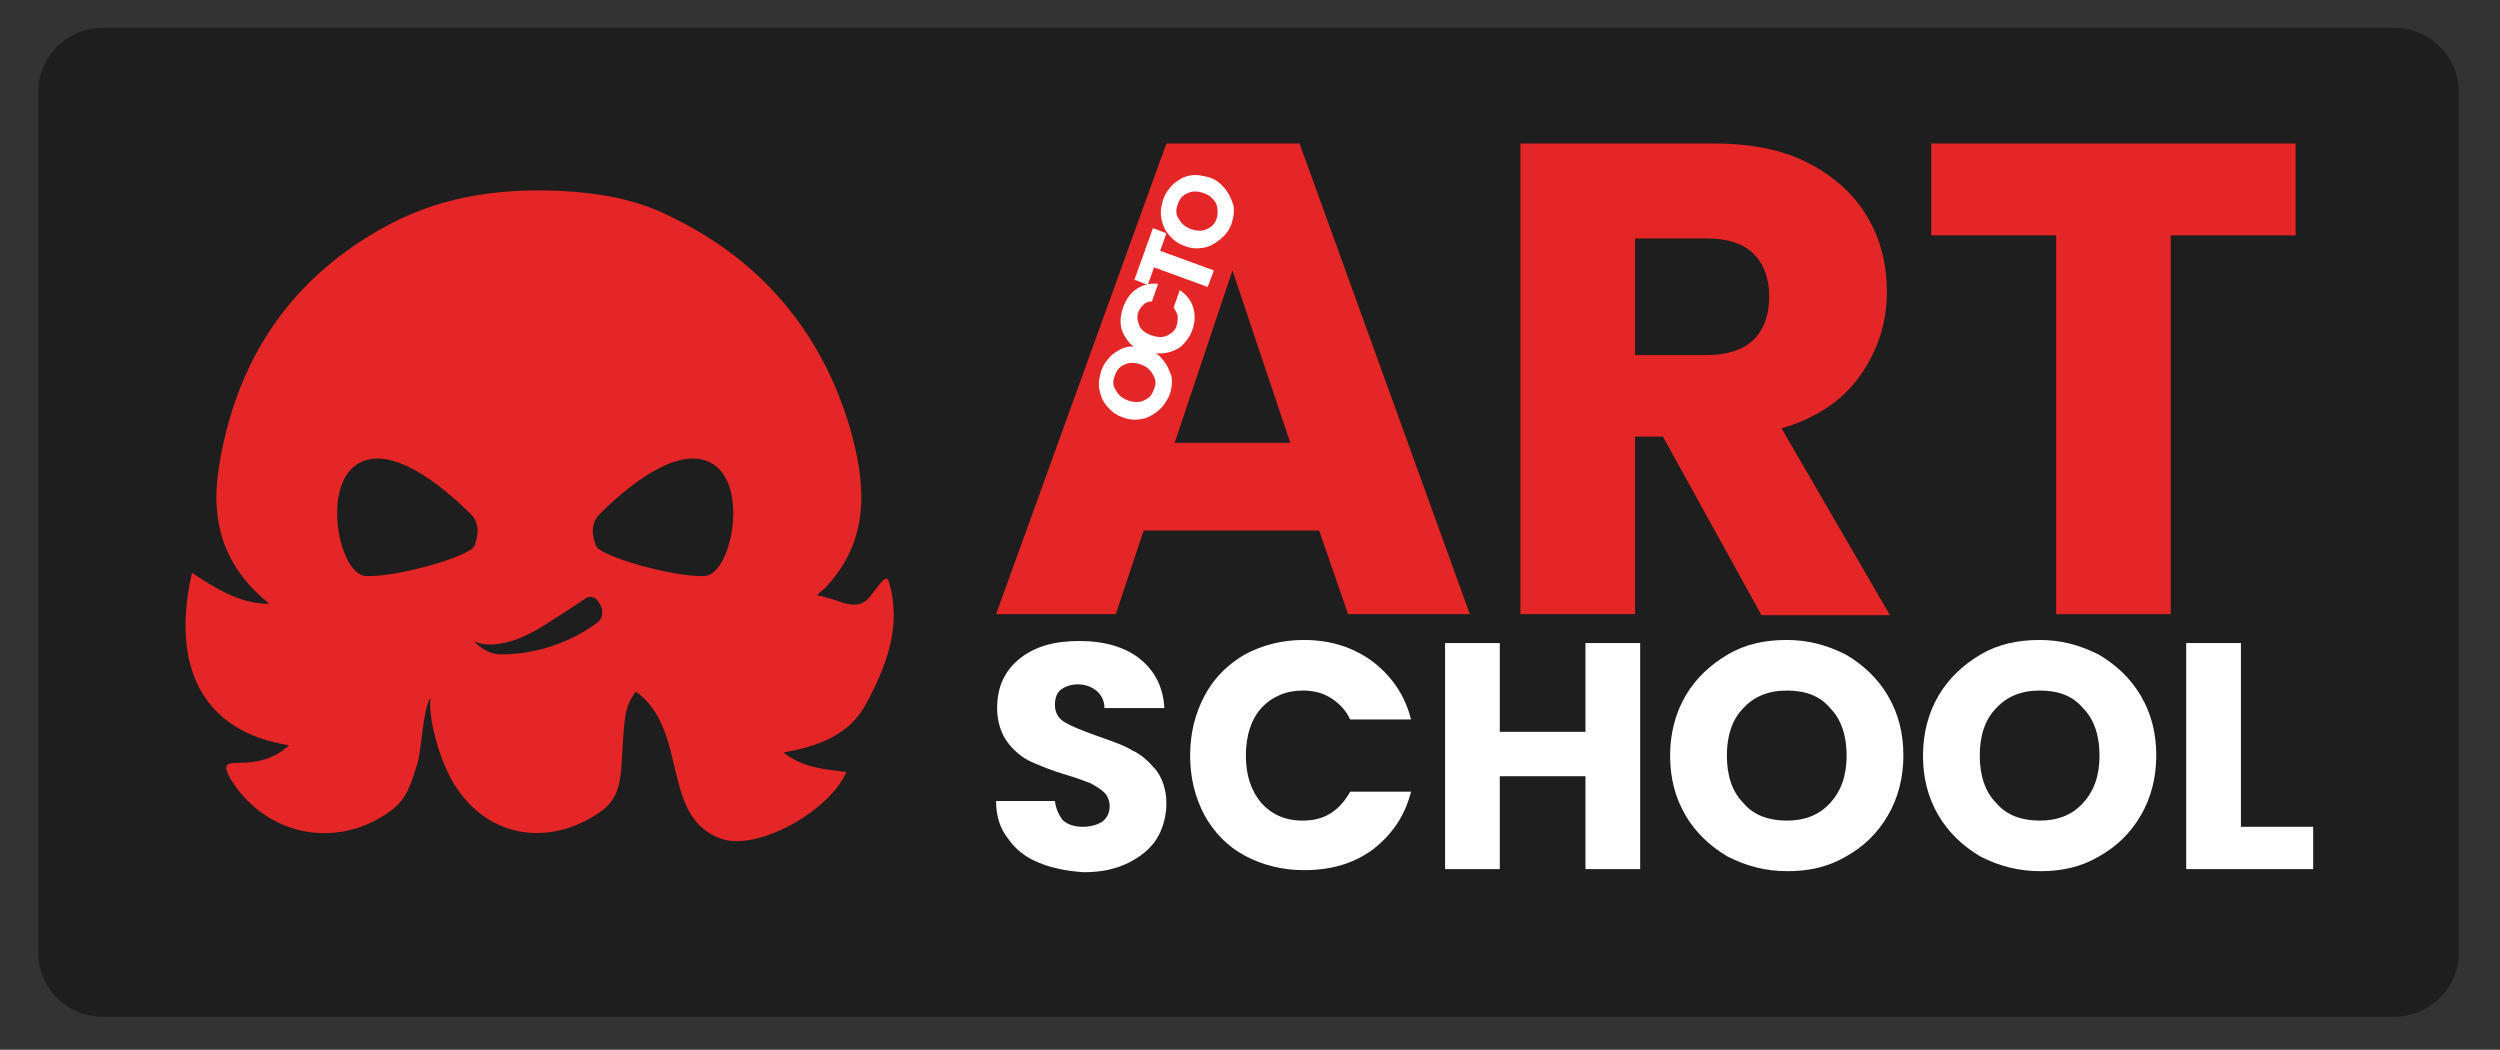 <?xml version="1.0" encoding="UTF-8"?>
<svg xmlns="http://www.w3.org/2000/svg" xmlns:xlink="http://www.w3.org/1999/xlink" version="1.1" id="Layer_1" x="0px" y="0px" viewBox="0 0 242.2 101.7" style="enable-background:new 0 0 242.2 101.7;" xml:space="preserve">
<rect x="0" y="0" width="242.2" height="101.7" fill="#333333" stroke="none"/>
<style type="text/css">
	.st0{fill:#1E1E1E;}
	.st1{fill:#E42626;}
	.st2{fill:#FFFFFF;}
</style>
<path class="st0" d="M232,98.5H9.9c-3.4,0-6.2-2.8-6.2-6.2V8.9c0-3.4,2.8-6.2,6.2-6.2H232c3.4,0,6.2,2.8,6.2,6.2v83.4  C238.2,95.7,235.4,98.5,232,98.5z"></path>
<g>
	<path class="st0" d="M89.2,50.5c-1.1-2-0.7-4.1-1-6.1c-1.2-7-3.9-13.2-8.6-18.7c-5.3-6.2-12.2-9.9-20-11.8c-2.3-0.6-4.7-1-7.3-0.8   c-9,0.6-17.1,3.1-24.1,9.2C21.8,28,17.6,35.1,16.5,43.4c-0.6,5-3.1,9.3-3.6,14.2c-0.2,1.9,0,3.7,0.4,5.6c0.9,4.8,2.9,9.2,4.3,13.9   c1,3.2,3.5,5.5,6.6,7c5.5,2.6,10.9,2.5,16.2-1c1-0.7,2.6-0.4,3.7,0.4c5.3,3.1,10.6,3.3,15.9,0.1c0.6-0.4,1.2-0.6,1.8-0.7L64,83   c0.3,0.1,0.6,0.2,0.9,0.4c6.9,4,14.6,2.6,19.5-2.8c2.3-2.6,3.7-5.6,4-9.1c0.1-1.8,1.3-3.1,1.8-4.7C92.3,61.2,92,55.7,89.2,50.5z    M18.6,55.5c2.3,1.5,4.6,3,7.5,3c-4.1-3.3-5.8-7.5-4.9-13.2c1.6-10.1,6.6-17.9,15.5-23c5.5-3.2,11.4-4.1,17.7-3.8   c3.7,0.2,7.2,0.8,10.4,2.4c8.8,4.2,14.7,11.1,17.5,20.4c0.7,2.5,1.2,4.9,1.2,7.4l-10.2-5.5l-52,26C18.1,66.3,17.2,61.6,18.6,55.5z    M22.4,75.5c-0.6-1.1-0.6-1.5,0.8-1.5c0.7,0,1.4-0.1,2.2-0.2L35.5,80C30.6,82,25.2,80.2,22.4,75.5z"></path>
	<path class="st1" d="M18.6,55.5c2.3,1.5,4.6,3,7.5,3c-4.1-3.3-5.8-7.5-4.9-13.2c1.6-10.1,6.6-17.9,15.5-23   c5.5-3.2,11.4-4.1,17.7-3.8c3.7,0.2,7.2,0.8,10.4,2.4c8.8,4.2,14.7,11.1,17.5,20.4c1.6,5.5,2.1,11-2.4,15.7   c-0.1,0.1-0.7,0.5-0.7,0.7c1.8,0.2,3.5,1.6,4.8,0.4c0.9-0.9,1.8-2.7,2.1-1.8c1.3,4.3-0.2,8.2-2.2,11.9c-1.6,3-4.6,4.1-8,4.7   c1.9,1.5,3.9,1.6,6.1,1.9c-1.6,3.7-8.4,7.6-12,6.5c-6.1-2-3.2-10.6-8.4-14.3c-1.2,1.6-1.1,2.7-1.4,7.3c-0.2,2.6-0.8,3.7-2.9,4.9   c-5.3,3.1-11.5,1.4-14.2-5c-0.5-1.1-1.6-4.4-1.4-6.6c-0.8,1.2-0.8,5.3-1.4,6.8c-0.8,2.7-1.4,3.5-3.1,4.6   c-5.2,3.3-11.7,1.7-14.9-3.6c-0.6-1.1-0.6-1.5,0.8-1.5c1.7,0,3.4-0.3,4.9-1.7C19.7,70.9,16.5,64.7,18.6,55.5z"></path>
	<path class="st0" d="M57.5,52c-0.2-0.8,0-1.6,0.6-2.2c2-2,6.8-6.3,10.2-5.2c4.5,1.4,2.7,11,0,11.2c-2.7,0.2-10.4-1.9-10.6-3   C57.6,52.5,57.5,52.2,57.5,52z"></path>
	<path class="st0" d="M46.2,52c0.2-0.8,0-1.6-0.6-2.2c-2-2-6.8-6.3-10.2-5.2c-4.5,1.4-2.7,11,0,11.2c2.7,0.2,10.4-1.9,10.6-3   C46.1,52.5,46.2,52.2,46.2,52z"></path>
	<path class="st0" d="M45.9,62.1c0,0,2.2,1.4,6.8-1.5c2.2-1.4,3.4-2.2,4-2.6c0.4-0.3,0.9-0.2,1.2,0.2l0.2,0.3   c0.4,0.6,0.3,1.4-0.2,1.8c-1.6,1.2-4.9,3.1-9.4,3.1C47,63.4,45.9,62.1,45.9,62.1z"></path>
</g>
<g>
	<path class="st1" d="M127.8,51.4h-17l-2.7,8.1H96.5L113,13.9h12.9l16.5,45.6h-11.8L127.8,51.4z M125,42.9l-5.6-16.7l-5.6,16.7H125z   "></path>
	<path class="st1" d="M170.6,59.5l-9.5-17.2h-2.7v17.2h-11.1V13.9H166c3.6,0,6.7,0.6,9.2,1.9c2.5,1.3,4.4,3,5.7,5.2   c1.3,2.2,1.9,4.6,1.9,7.3c0,3-0.9,5.7-2.6,8.1c-1.7,2.4-4.2,4.1-7.6,5.1l10.5,18.1H170.6z M158.4,34.4h6.9c2,0,3.6-0.5,4.6-1.5   c1-1,1.5-2.4,1.5-4.2c0-1.7-0.5-3.1-1.5-4.1c-1-1-2.5-1.5-4.6-1.5h-6.9V34.4z"></path>
	<path class="st1" d="M222.4,13.9v8.9h-12.1v36.7h-11.1V22.8h-12.1v-8.9H222.4z"></path>
</g>
<g>
	<path class="st2" d="M112.2,39.8c-0.5,0.4-1,0.7-1.6,0.8c-0.6,0.1-1.2,0.1-1.9-0.2c-0.6-0.2-1.1-0.6-1.5-1.1   c-0.4-0.5-0.6-1-0.7-1.6c-0.1-0.6,0-1.2,0.2-1.8c0.2-0.6,0.6-1.1,1-1.5c0.5-0.4,1-0.7,1.6-0.8c0.6-0.1,1.2,0,1.9,0.2   c0.6,0.2,1.1,0.6,1.5,1.1c0.4,0.5,0.6,1,0.8,1.6c0.1,0.6,0,1.2-0.2,1.8C113,38.9,112.7,39.4,112.2,39.8z M111.7,36.3   c-0.2-0.4-0.6-0.8-1.2-1c-0.6-0.2-1.1-0.2-1.5,0c-0.5,0.2-0.8,0.5-1,1.1c-0.2,0.5-0.2,1,0.1,1.4c0.2,0.4,0.6,0.8,1.2,1   c0.6,0.2,1.1,0.2,1.5,0c0.5-0.2,0.8-0.5,1-1.1C112,37.2,112,36.8,111.7,36.3z"></path>
	<path class="st2" d="M109.4,33.2c-0.4-0.5-0.7-1-0.8-1.6c-0.1-0.6,0-1.2,0.2-1.8c0.3-0.8,0.7-1.4,1.3-1.8c0.6-0.4,1.3-0.6,2.1-0.5   l-0.6,1.7c-0.3,0-0.6,0.1-0.8,0.3c-0.2,0.2-0.4,0.4-0.5,0.7c-0.2,0.5-0.1,0.9,0.1,1.4c0.2,0.4,0.6,0.7,1.2,0.9   c0.6,0.2,1.1,0.2,1.5,0c0.4-0.2,0.8-0.5,0.9-1c0.1-0.3,0.1-0.6,0.1-0.9c-0.1-0.3-0.2-0.5-0.4-0.8l0.6-1.7c0.6,0.4,1.1,1,1.3,1.7   c0.2,0.7,0.2,1.4-0.1,2.2c-0.2,0.6-0.6,1.1-1,1.5c-0.5,0.4-1,0.6-1.6,0.7c-0.6,0.1-1.2,0-1.9-0.2C110.4,34,109.8,33.6,109.4,33.2z"></path>
	<path class="st2" d="M111.7,22.1l1.3,0.5l-0.6,1.7l5.2,1.9l-0.6,1.6l-5.2-1.9l-0.6,1.7l-1.3-0.5L111.7,22.1z"></path>
	<path class="st2" d="M118.2,23.2c-0.5,0.4-1,0.7-1.6,0.8c-0.6,0.1-1.2,0.1-1.9-0.2c-0.6-0.2-1.1-0.6-1.5-1.1   c-0.4-0.5-0.6-1-0.7-1.6c-0.1-0.6,0-1.2,0.2-1.8c0.2-0.6,0.6-1.1,1-1.5c0.5-0.4,1-0.7,1.6-0.8c0.6-0.1,1.2,0,1.9,0.2   c0.6,0.2,1.1,0.6,1.5,1.1c0.4,0.5,0.6,1,0.8,1.6c0.1,0.6,0,1.2-0.2,1.8C119.1,22.3,118.7,22.8,118.2,23.2z M117.8,19.7   c-0.2-0.4-0.6-0.8-1.2-1c-0.6-0.2-1.1-0.2-1.5,0c-0.5,0.2-0.8,0.5-1,1.1c-0.2,0.5-0.2,1,0.1,1.4c0.2,0.4,0.6,0.8,1.2,1   c0.6,0.2,1.1,0.2,1.5,0c0.5-0.2,0.8-0.5,1-1.1C118,20.6,118,20.1,117.8,19.7z"></path>
</g>
<g>
	<path class="st2" d="M100.7,83.6c-1.3-0.5-2.3-1.3-3-2.3c-0.8-1-1.2-2.2-1.2-3.7h5.7c0.1,0.8,0.4,1.4,0.8,1.9   c0.5,0.4,1.1,0.6,1.9,0.6c0.8,0,1.4-0.2,1.9-0.5c0.5-0.4,0.7-0.9,0.7-1.5c0-0.5-0.2-1-0.5-1.3c-0.4-0.4-0.8-0.6-1.3-0.9   c-0.5-0.2-1.3-0.5-2.3-0.8c-1.4-0.4-2.6-0.9-3.5-1.3c-0.9-0.4-1.7-1.1-2.3-1.9s-1-2-1-3.3c0-2,0.7-3.6,2.2-4.8   c1.5-1.2,3.4-1.7,5.8-1.7c2.4,0,4.4,0.6,5.8,1.7c1.5,1.2,2.3,2.8,2.4,4.8h-5.8c0-0.7-0.3-1.3-0.8-1.7c-0.5-0.4-1.1-0.6-1.8-0.6   c-0.6,0-1.2,0.2-1.6,0.5c-0.4,0.3-0.6,0.8-0.6,1.5c0,0.7,0.3,1.3,1,1.7c0.7,0.4,1.7,0.8,3.1,1.3c1.4,0.5,2.6,0.9,3.4,1.4   c0.9,0.4,1.6,1.1,2.3,1.9c0.6,0.8,1,1.9,1,3.2c0,1.2-0.3,2.4-0.9,3.4c-0.6,1-1.6,1.8-2.8,2.4c-1.2,0.6-2.6,0.9-4.3,0.9   C103.4,84.4,101.9,84.1,100.7,83.6z"></path>
	<path class="st2" d="M116.7,67.4c0.9-1.7,2.2-3,3.9-4c1.7-0.9,3.6-1.4,5.7-1.4c2.6,0,4.8,0.7,6.7,2.1c1.8,1.4,3.1,3.2,3.7,5.6h-5.9   c-0.4-0.9-1.1-1.6-1.9-2.1c-0.8-0.5-1.7-0.7-2.7-0.7c-1.6,0-3,0.6-4,1.7c-1,1.1-1.5,2.7-1.5,4.6c0,1.9,0.5,3.4,1.5,4.6   c1,1.1,2.3,1.7,4,1.7c1,0,1.9-0.2,2.7-0.7c0.8-0.5,1.4-1.2,1.9-2.1h5.9c-0.6,2.4-1.9,4.2-3.7,5.6c-1.9,1.4-4.1,2-6.7,2   c-2.1,0-4-0.5-5.7-1.4c-1.7-0.9-3-2.3-3.9-3.9c-0.9-1.7-1.4-3.6-1.4-5.8C115.3,71,115.8,69.1,116.7,67.4z"></path>
	<path class="st2" d="M158.9,62.3v21.9h-5.3v-9h-8.3v9H140V62.3h5.3v8.6h8.3v-8.6H158.9z"></path>
	<path class="st2" d="M167.4,83c-1.7-1-3.1-2.3-4.1-4c-1-1.7-1.5-3.6-1.5-5.8c0-2.1,0.5-4.1,1.5-5.8c1-1.7,2.4-3,4.1-4   c1.7-1,3.6-1.4,5.7-1.4c2.1,0,3.9,0.5,5.7,1.4c1.7,1,3.1,2.3,4.1,4c1,1.7,1.5,3.6,1.5,5.8c0,2.1-0.5,4.1-1.5,5.8   c-1,1.7-2.3,3-4.1,4c-1.7,1-3.6,1.4-5.6,1.4C171,84.4,169.2,83.9,167.4,83z M177.3,77.8c1.1-1.2,1.6-2.7,1.6-4.6   c0-1.9-0.5-3.5-1.6-4.6c-1-1.2-2.4-1.7-4.2-1.7c-1.8,0-3.2,0.6-4.2,1.7c-1.1,1.1-1.6,2.7-1.6,4.6c0,1.9,0.5,3.5,1.6,4.6   c1,1.2,2.5,1.7,4.2,1.7C174.8,79.5,176.2,79,177.3,77.8z"></path>
	<path class="st2" d="M191.9,83c-1.7-1-3.1-2.3-4.1-4c-1-1.7-1.5-3.6-1.5-5.8c0-2.1,0.5-4.1,1.5-5.8c1-1.7,2.4-3,4.1-4   c1.7-1,3.6-1.4,5.7-1.4c2.1,0,3.9,0.5,5.7,1.4c1.7,1,3.1,2.3,4.1,4c1,1.7,1.5,3.6,1.5,5.8c0,2.1-0.5,4.1-1.5,5.8   c-1,1.7-2.3,3-4.1,4c-1.7,1-3.6,1.4-5.6,1.4C195.5,84.4,193.7,83.9,191.9,83z M201.8,77.8c1.1-1.2,1.6-2.7,1.6-4.6   c0-1.9-0.5-3.5-1.6-4.6c-1-1.2-2.4-1.7-4.2-1.7c-1.8,0-3.2,0.6-4.2,1.7c-1.1,1.1-1.6,2.7-1.6,4.6c0,1.9,0.5,3.5,1.6,4.6   c1,1.2,2.5,1.7,4.2,1.7C199.3,79.5,200.7,79,201.8,77.8z"></path>
	<path class="st2" d="M217.1,80.1h7v4.1h-12.3V62.3h5.3V80.1z"></path>
</g>
</svg>

